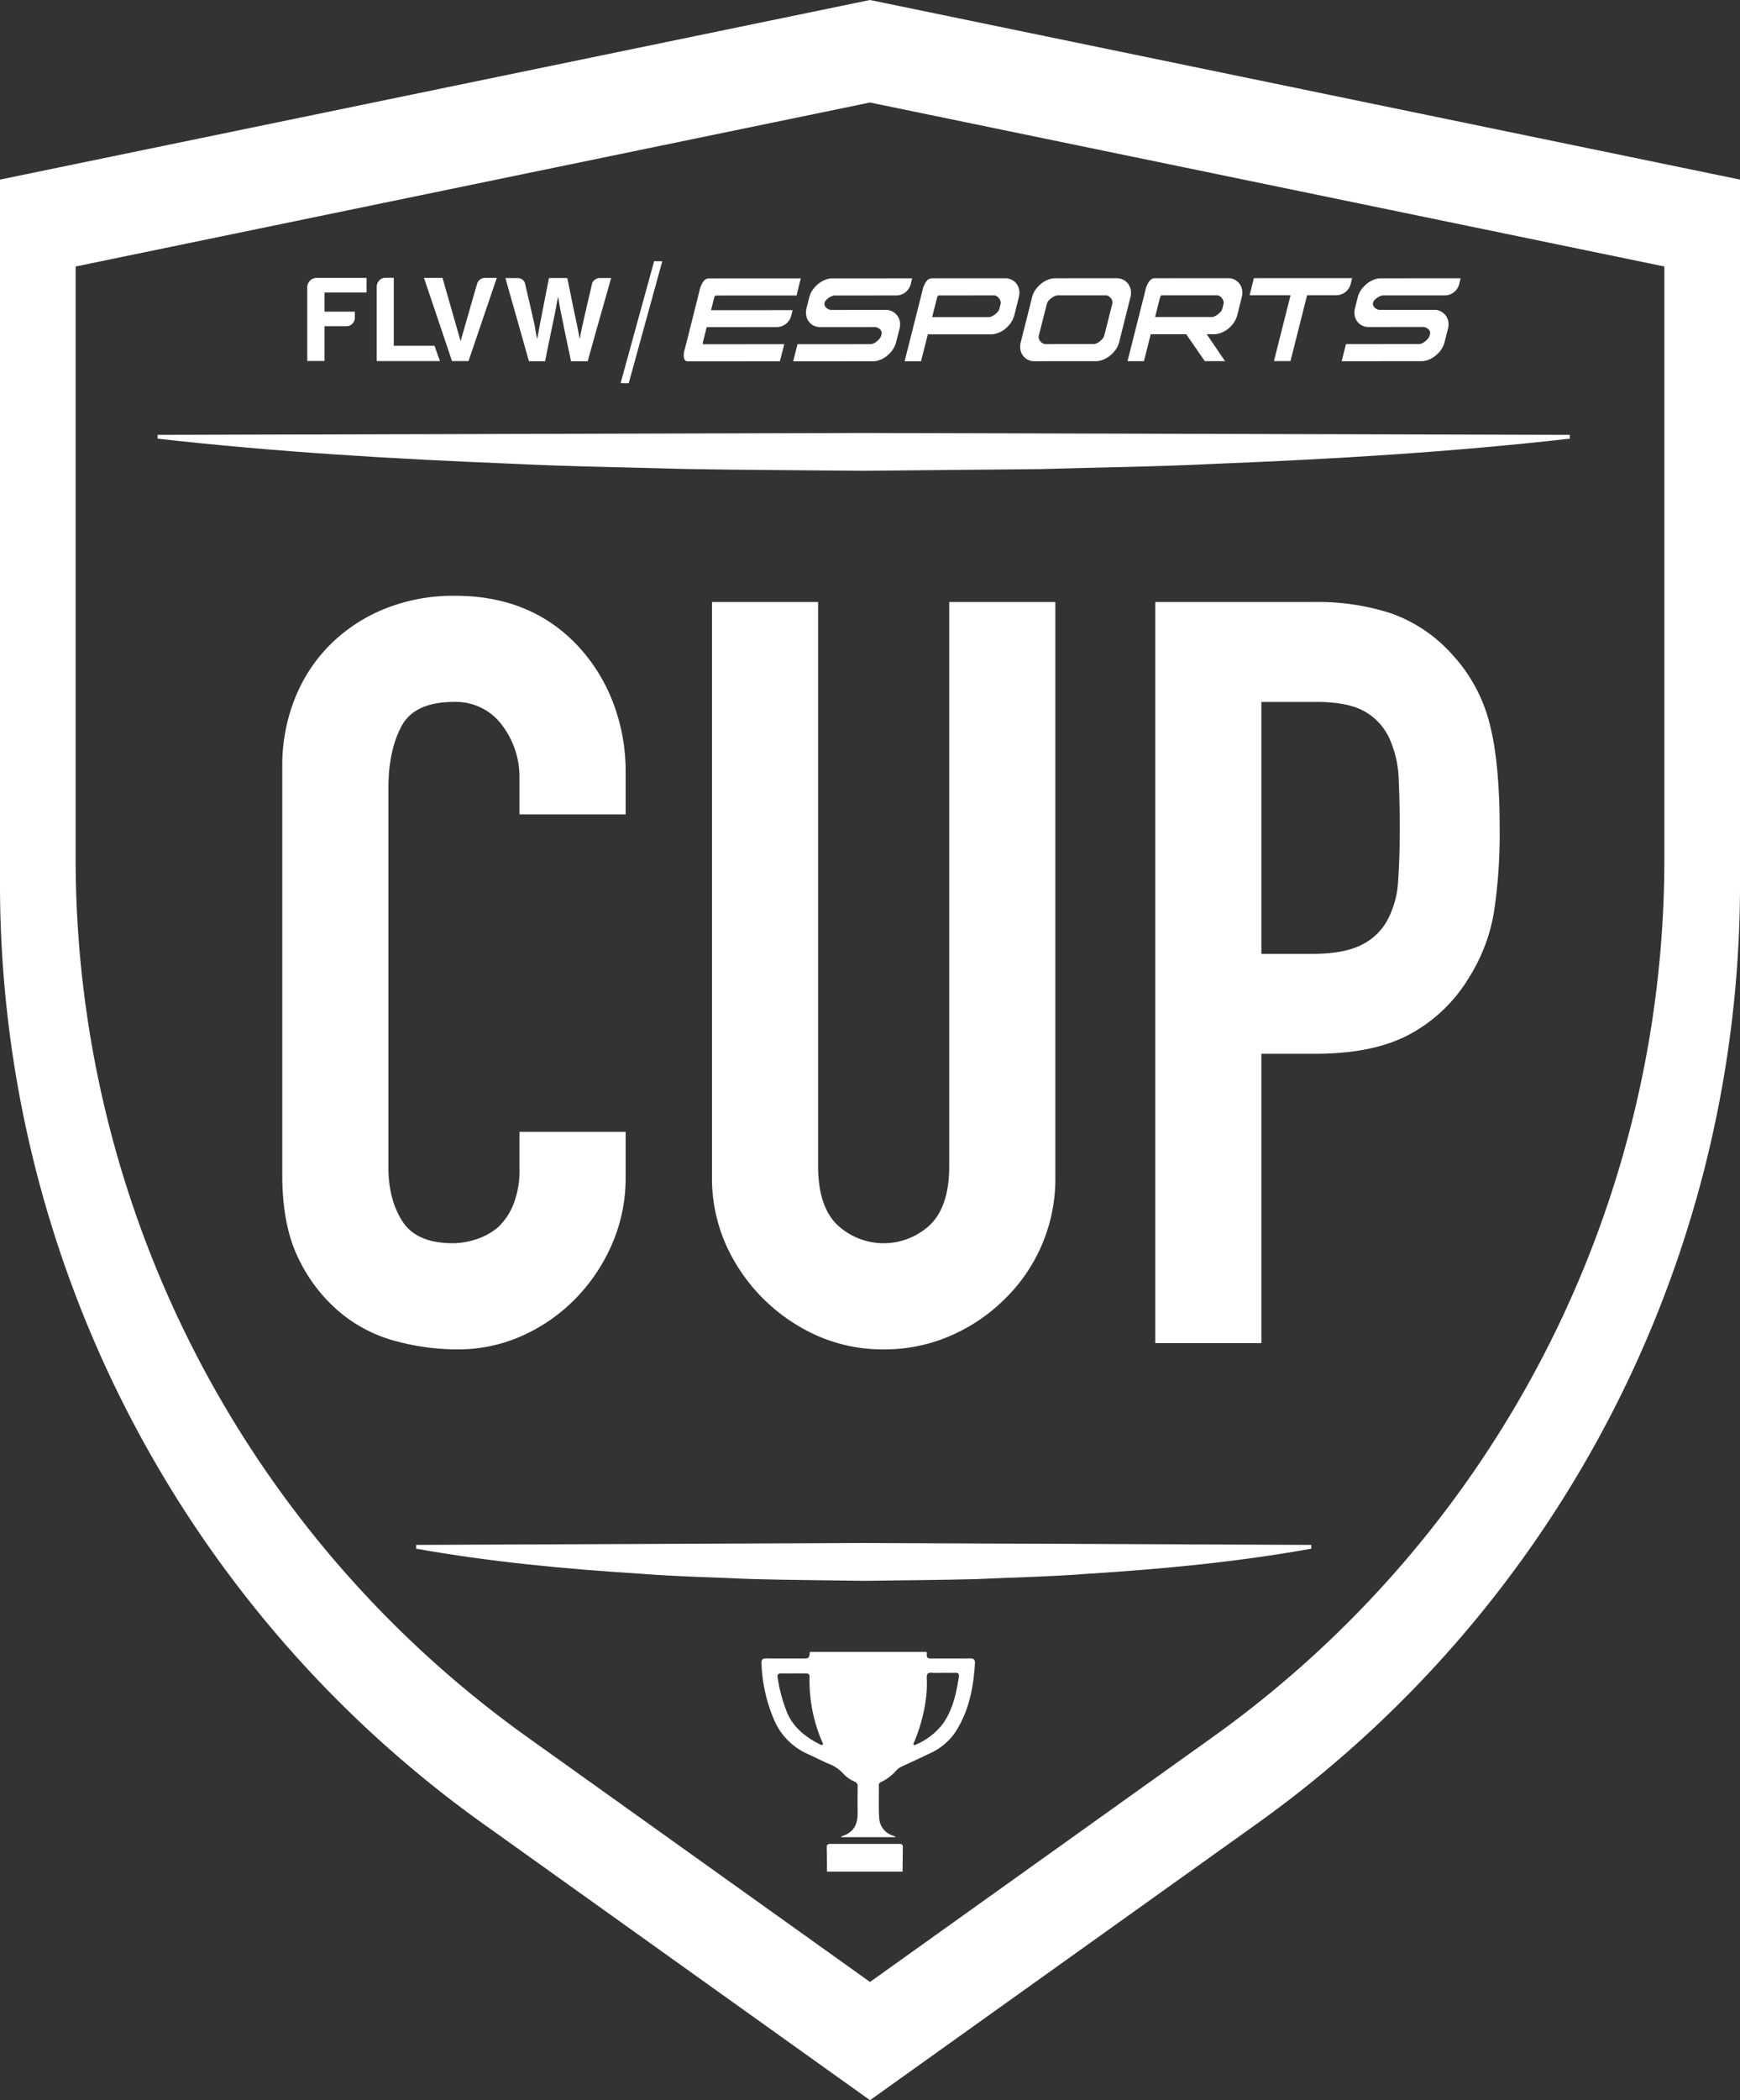 <svg xmlns="http://www.w3.org/2000/svg" width="167.051mm" height="201.55mm" viewBox="0 0 473.529 571.323">
  <rect x="0" y="0" width="473.529" height="571.323" fill="#333333" stroke="none"/>
  <defs>
    <style>
      .a {
        fill: #fff;
      }
    </style>
  </defs>
  <path class="a" d="M457.1,45.466,240.925.859,236.765,0,232.6.859,16.427,45.466,0,48.856v191.7a314.1,314.1,0,0,0,131.537,255.6L224.8,562.775l11.967,8.548,11.966-8.548,93.261-66.615a314.1,314.1,0,0,0,131.537-255.6V48.856ZM330.026,472.544l-93.261,66.615L143.5,472.544A293.52,293.52,0,0,1,20.588,233.7V72.492L236.765,27.885,452.941,72.492V233.7A293.52,293.52,0,0,1,330.026,472.544Z"/>
  <path class="a" d="M113.235,420.262l121.814-.513,121.814.513v1.03c-20.3,3.642-40.605,5.546-60.907,6.828-10.151.813-20.3.969-30.454,1.457-10.151.251-20.3.317-30.453.459-10.151-.169-20.3-.2-30.454-.483-10.15-.474-20.3-.653-30.453-1.46-20.3-1.286-40.6-3.181-60.907-6.8Z"/>
  <path class="a" d="M42.892,118.3l192.157-.513,192.157.513v1.03c-32.026,3.642-64.053,5.546-96.079,6.828-16.013.814-32.026.969-48.039,1.457l-48.039.46c-16.013-.17-32.026-.2-48.039-.484-16.014-.474-32.026-.653-48.04-1.459-32.025-1.287-64.052-3.181-96.078-6.8Z"/>
  <g>
    <path class="a" d="M216,455.223c-1.127,0-2.256.025-3.383-.008-.841-.025-1.119.352-.99,1.143a42.341,42.341,0,0,0,2.492,9.323c1.73,4.224,5.024,6.805,8.924,8.792.246.126.565.406.848.1.179-.19-.014-.443-.1-.648a41.756,41.756,0,0,1-3.474-17.7c.027-.788-.335-1.024-1.05-1.008-1.089.023-2.178.006-3.267.006m40.6-.165c-1.009,0-2.026.072-3.027-.018-1.124-.1-1.391.37-1.357,1.406a32.575,32.575,0,0,1-.113,4.652,45.481,45.481,0,0,1-3.322,12.8c-.1.226-.353.5-.067.738.2.167.451,0,.652-.1a18.123,18.123,0,0,0,7.335-5.757c2.619-3.8,3.582-8.211,4.248-12.694.112-.757-.2-1.06-.971-1.034-1.124.039-2.252.01-3.378.008m-4.445-5.686a3.245,3.245,0,0,1,.071.694c-.1.9.346,1.114,1.172,1.105,3.5-.032,7,.029,10.5-.036,1.144-.021,1.5.363,1.424,1.472-.437,6.8-1.729,13.333-5.675,19.086a16.68,16.68,0,0,1-6.787,5.366c-2.445,1.194-4.923,2.322-7.393,3.465a4.523,4.523,0,0,0-1.513,1.061,12.746,12.746,0,0,1-4.143,3.165c-.378.173-.658.389-.649.862.057,2.953-.1,5.908.1,8.862a5.271,5.271,0,0,0,3.841,4.9c.145.053.284.121.424.188.03.014.049.054.181.207H228.959c-.029-.224.143-.261.281-.305,2.933-.945,4.163-3.057,4.156-6.03-.007-2.49-.023-4.98.014-7.469a1.261,1.261,0,0,0-.872-1.322,8.876,8.876,0,0,1-3.106-2.234,10.469,10.469,0,0,0-4.04-2.659c-1.889-.824-3.722-1.773-5.6-2.62a17.769,17.769,0,0,1-9.259-9.577,42.753,42.753,0,0,1-3.3-15.06c-.047-1,.262-1.37,1.308-1.352,3.267.057,6.535.021,9.8.02,1.864,0,1.864,0,2.059-1.786Z"/>
    <path class="a" d="M225.073,509.15c-.026-2.215-.035-4.431-.084-6.645-.021-.964.614-.909,1.254-.909H242c.933,0,1.867.019,2.8,0,.644-.013.912.269.9.907-.036,2.215-.055,4.431-.08,6.646Z"/>
  </g>
  <g>
    <path class="a" d="M170.261,307.9v12.46a44.97,44.97,0,0,1-3.539,17.7,49.04,49.04,0,0,1-9.769,14.865,47.155,47.155,0,0,1-14.585,10.334,42.645,42.645,0,0,1-17.982,3.824,64.829,64.829,0,0,1-16.706-2.263,39.5,39.5,0,0,1-15.292-7.929A43.865,43.865,0,0,1,81.205,342.3q-4.394-8.918-4.389-22.794v-111a49.053,49.053,0,0,1,3.4-18.4,43.269,43.269,0,0,1,9.626-14.727,44.779,44.779,0,0,1,14.865-9.769,50.021,50.021,0,0,1,19.116-3.54q20.389,0,33.132,13.309a47.481,47.481,0,0,1,9.769,15.434,52.225,52.225,0,0,1,3.539,19.4v11.33H141.376V211.9a23.4,23.4,0,0,0-4.811-14.722,15.612,15.612,0,0,0-13.028-6.23q-10.764,0-14.3,6.652T105.7,214.455V317.526q0,8.78,3.824,14.723t13.731,5.949a21.02,21.02,0,0,0,6.092-.991,18.171,18.171,0,0,0,6.087-3.259,17.214,17.214,0,0,0,4.247-6.23,25.2,25.2,0,0,0,1.7-9.911V307.9Z"/>
    <path class="a" d="M287.207,163.764v156.31a45.648,45.648,0,0,1-13.594,33.132A47.966,47.966,0,0,1,258.606,363.4a45.135,45.135,0,0,1-18.124,3.682A44.13,44.13,0,0,1,222.5,363.4a49.136,49.136,0,0,1-25.057-25.06,44.725,44.725,0,0,1-3.681-18.263V163.764h28.88V317.242q0,10.762,5.1,15.856a18.468,18.468,0,0,0,25.484,0q5.1-5.1,5.1-15.856V163.764Z"/>
    <path class="a" d="M314.393,365.381V163.764h43.323a64.486,64.486,0,0,1,20.957,3.117,40.289,40.289,0,0,1,16.421,11.045,43.225,43.225,0,0,1,10.2,18.547q2.823,10.618,2.828,28.738a142.778,142.778,0,0,1-1.556,22.94,47.928,47.928,0,0,1-6.653,17.555,42.176,42.176,0,0,1-15.86,15.434q-9.91,5.517-26.049,5.518H343.273v78.723Zm28.88-174.431v68.526h13.878q8.773,0,13.589-2.548a16.029,16.029,0,0,0,7.079-7.079,25.818,25.818,0,0,0,2.69-10.476q.427-6.225.427-13.877,0-7.074-.285-13.451a29.107,29.107,0,0,0-2.547-11.184,16.124,16.124,0,0,0-6.795-7.363q-4.531-2.548-13.028-2.548Z"/>
  </g>
  <g>
    <path class="a" d="M86.172,75.6H99.747v3.978H88.319v5.208h8.24v1.7a1.875,1.875,0,0,1-.189.852,2.078,2.078,0,0,1-.473.727,2.3,2.3,0,0,1-.727.506,2.365,2.365,0,0,1-.852.157h-6V98.2h-4.7V78.184a2.5,2.5,0,0,1,.759-1.83,2.453,2.453,0,0,1,1.8-.759"/>
    <path class="a" d="M104.862,75.564h2.3v18.5h11.081q.505,1.391,1.484,4.167h-17.2V78a2.386,2.386,0,0,1,.694-1.7,2.138,2.138,0,0,1,1.642-.726"/>
    <path class="a" d="M130.622,76.069a2.135,2.135,0,0,1,1.358-.474h3.22q-5.776,16.985-7.7,22.635h-4.486q-5.716-16.983-7.64-22.635h5.052q3.693,12.912,4.924,17.206,3.345-11.681,4.486-15.595a2.053,2.053,0,0,1,.789-1.137"/>
    <path class="a" d="M140.945,75.655a2.013,2.013,0,0,1,1.263.438,1.866,1.866,0,0,1,.694,1.1q.98,4.232,1.642,7.072.63,2.846.978,4.356.219,1.359.379,2.241.19.916.284,1.389.254-1.326.41-2.21t.253-1.327q.947-4.893,1.579-8.176.663-3.251.978-4.893h4.988q.98,4.862,1.641,8.082.695,3.252,1.042,4.893.254,1.359.438,2.241.156.916.251,1.389.254-1.326.411-2.21.191-.854.284-1.3.852-3.788,1.516-6.63l1.1-4.735a1.941,1.941,0,0,1,.253-.694,1.73,1.73,0,0,1,.5-.538,2.359,2.359,0,0,1,.663-.378,2.1,2.1,0,0,1,.727-.127h3.093q-2.4,8.493-4.009,14.142-1.579,5.652-2.368,8.493H155.4q-1.042-4.956-1.737-8.272-.663-3.313-1.01-4.956-.316-1.643-.5-2.715-.189-1.106-.285-1.641-.315,1.641-.5,2.714-.219,1.107-.315,1.642-1.011,4.956-1.705,8.239-.665,3.315-1.01,4.989h-4.388q-2.4-8.493-4.01-14.175-1.609-5.651-2.4-8.46Z"/>
    <polygon class="a" points="171.106 104.24 168.889 104.227 178.017 71.06 180.231 71.085 171.106 104.24"/>
    <path class="a" d="M239.859,90.115a1.689,1.689,0,0,0-.446-.6,2.213,2.213,0,0,0-.609-.367q-.332-.129-.5-.182l-15.241.006a3.808,3.808,0,0,1-2.776-1.28,3.857,3.857,0,0,1-.838-1.649,4.856,4.856,0,0,1,.08-2.356l.677-2.67a6.274,6.274,0,0,1,1.1-2.357,8.33,8.33,0,0,1,1.657-1.65,6.8,6.8,0,0,1,1.819-.967,5.14,5.14,0,0,1,1.613-.315l21.843-.01-.386,1.56a4.084,4.084,0,0,1-3.961,3.1l-16.811.007a2.079,2.079,0,0,0-.555.131,3.932,3.932,0,0,0-.816.393,4.709,4.709,0,0,0-.8.629,1.862,1.862,0,0,0-.506.838,1.253,1.253,0,0,0,.085.837,1.751,1.751,0,0,0,.478.6,2.409,2.409,0,0,0,.626.365,1.488,1.488,0,0,0,.494.131l15.142-.006a3.5,3.5,0,0,1,1.444.34,3.982,3.982,0,0,1,1.338.994,3.881,3.881,0,0,1,.839,1.649,4.61,4.61,0,0,1-.088,2.3l-.87,3.4a6.277,6.277,0,0,1-1.1,2.356A8.251,8.251,0,0,1,241.133,97a6.781,6.781,0,0,1-1.819.967,5.105,5.105,0,0,1-1.612.315l-21.843.01,1.182-4.66,20-.008a1.948,1.948,0,0,0,.57-.157,3.792,3.792,0,0,0,.837-.472,5.293,5.293,0,0,0,.83-.76,2.424,2.424,0,0,0,.547-1.022l.069-.209a1.365,1.365,0,0,0-.039-.89"/>
    <path class="a" d="M281.356,98.263a3.739,3.739,0,0,1-1.44-.314,3.683,3.683,0,0,1-1.334-.968,3.849,3.849,0,0,1-.84-1.649,4.857,4.857,0,0,1,.081-2.356l3.017-11.99a6.259,6.259,0,0,1,1.1-2.357,8.277,8.277,0,0,1,1.657-1.65,6.8,6.8,0,0,1,1.819-.967,5.134,5.134,0,0,1,1.612-.315l17.015-.007a3.759,3.759,0,0,1,1.424.312,3.658,3.658,0,0,1,1.351.968,4.014,4.014,0,0,1,.86,1.649,4.714,4.714,0,0,1-.064,2.356L304.6,92.964a6.128,6.128,0,0,1-1.114,2.357,8.421,8.421,0,0,1-1.691,1.65,7.054,7.054,0,0,1-1.835.967,5.064,5.064,0,0,1-1.582.315Zm1.374-7.069a1.607,1.607,0,0,0,.028,1.021,2.269,2.269,0,0,0,.483.759,2.232,2.232,0,0,0,.645.471,1.33,1.33,0,0,0,.5.157l13.369-.006a1.933,1.933,0,0,0,.569-.157,3.776,3.776,0,0,0,.838-.472,5.293,5.293,0,0,0,.83-.76,2.438,2.438,0,0,0,.547-1.021l2.136-8.43a1.71,1.71,0,0,0-.011-1.021,2.087,2.087,0,0,0-.468-.759,2.337,2.337,0,0,0-.624-.471,1.244,1.244,0,0,0-.482-.157l-13.369.007a2.044,2.044,0,0,0-.585.157,3.9,3.9,0,0,0-.87.472,4.918,4.918,0,0,0-.846.759,2.421,2.421,0,0,0-.547,1.021Z"/>
    <path class="a" d="M341.234,75.671l26.737-.011-.386,1.558a4.08,4.08,0,0,1-3.962,3.1h-7.907L351.2,98.225h-4.5l4.515-17.907H340.081Z"/>
    <path class="a" d="M389.119,90.1a1.685,1.685,0,0,0-.446-.6,2.189,2.189,0,0,0-.609-.367q-.332-.13-.5-.183l-15.241.007a3.744,3.744,0,0,1-1.441-.314,3.68,3.68,0,0,1-1.334-.968,3.861,3.861,0,0,1-.839-1.648,4.872,4.872,0,0,1,.08-2.357l.678-2.67a6.275,6.275,0,0,1,1.1-2.356,8.282,8.282,0,0,1,1.658-1.65,6.776,6.776,0,0,1,1.818-.967,5.145,5.145,0,0,1,1.613-.315L397.5,75.7l-.386,1.56a4.083,4.083,0,0,1-3.961,3.1l-16.81.007a2.1,2.1,0,0,0-.557.132,3.932,3.932,0,0,0-.816.393,4.654,4.654,0,0,0-.8.628,1.852,1.852,0,0,0-.507.837,1.252,1.252,0,0,0,.085.837,1.742,1.742,0,0,0,.478.6,2.422,2.422,0,0,0,.627.367,1.511,1.511,0,0,0,.494.13l15.142-.007a3.52,3.52,0,0,1,1.444.34,4,4,0,0,1,1.338.994,3.881,3.881,0,0,1,.839,1.649,4.614,4.614,0,0,1-.088,2.3l-.87,3.4a6.277,6.277,0,0,1-1.1,2.356,8.225,8.225,0,0,1-1.657,1.65,6.756,6.756,0,0,1-1.819.968,5.134,5.134,0,0,1-1.612.315l-21.843.009,1.182-4.66,20-.008a1.911,1.911,0,0,0,.569-.157,3.792,3.792,0,0,0,.837-.472,5.293,5.293,0,0,0,.83-.76,2.425,2.425,0,0,0,.546-1.021l.07-.21a1.366,1.366,0,0,0-.037-.888"/>
    <path class="a" d="M194.764,80.394l22.007-.01,1.154-4.66-25.063.011a1.868,1.868,0,0,0-1.346.707,6.541,6.541,0,0,0-1.166,2.7L186.384,94.9a4.814,4.814,0,0,0-.2,2.7,1.043,1.043,0,0,0,1,.706l25.062-.011,1.183-4.66-22.008.009c-.159-.035-.19-.261-.1-.68l1.007-3.981h4.43v0l14.607-.007a4.079,4.079,0,0,0,3.956-3.085l.385-1.524-18.953.01H193.5l.833-3.3c.116-.419.259-.645.43-.68"/>
    <path class="a" d="M277.31,78.632a3.859,3.859,0,0,0-.839-1.649A3.809,3.809,0,0,0,273.7,75.7l-20.168.009a1.9,1.9,0,0,0-1.33.707,6.377,6.377,0,0,0-1.182,2.7l-4.837,19.164h4.467l1.853-7.335h4.888l12.47-.006a5.105,5.105,0,0,0,1.612-.315,7.038,7.038,0,0,0,1.835-.967A7.716,7.716,0,0,0,274.961,88a6.849,6.849,0,0,0,1.115-2.356l1.154-4.66a4.869,4.869,0,0,0,.08-2.356m-5.023,4.135-.273,1.1a2.425,2.425,0,0,1-.546,1.021,4.965,4.965,0,0,1-.846.76,4.153,4.153,0,0,1-.853.472,1.95,1.95,0,0,1-.57.158l-11.812,0h-3.71L255,81.052c.116-.419.26-.646.43-.681l15.371-.007a2.434,2.434,0,0,1,.477.236,2.218,2.218,0,0,1,.562.5,2.624,2.624,0,0,1,.415.734,1.593,1.593,0,0,1,.034.937"/>
    <path class="a" d="M337.98,78.607a3.87,3.87,0,0,0-.839-1.649,3.8,3.8,0,0,0-2.775-1.281l-20.168.008a1.9,1.9,0,0,0-1.33.708,6.372,6.372,0,0,0-1.182,2.7l-4.838,19.16h4.467l1.854-7.338h9.639l5.067,7.326h5.519l-5-7.326h2.135a5.162,5.162,0,0,0,1.612-.315,7.011,7.011,0,0,0,1.835-.968,7.721,7.721,0,0,0,1.658-1.65,6.829,6.829,0,0,0,1.114-2.356l1.154-4.66a4.869,4.869,0,0,0,.08-2.356m-5.023,4.128-.273,1.1a2.417,2.417,0,0,1-.546,1.022,4.918,4.918,0,0,1-.846.759,4.061,4.061,0,0,1-.853.472,1.89,1.89,0,0,1-.57.158l-10.708,0h-4.814l1.32-5.226q.174-.629.43-.681l15.371-.006a2.375,2.375,0,0,1,.477.235,2.218,2.218,0,0,1,.562.5,2.569,2.569,0,0,1,.413.734,1.58,1.58,0,0,1,.037.933"/>
  </g>
</svg>

